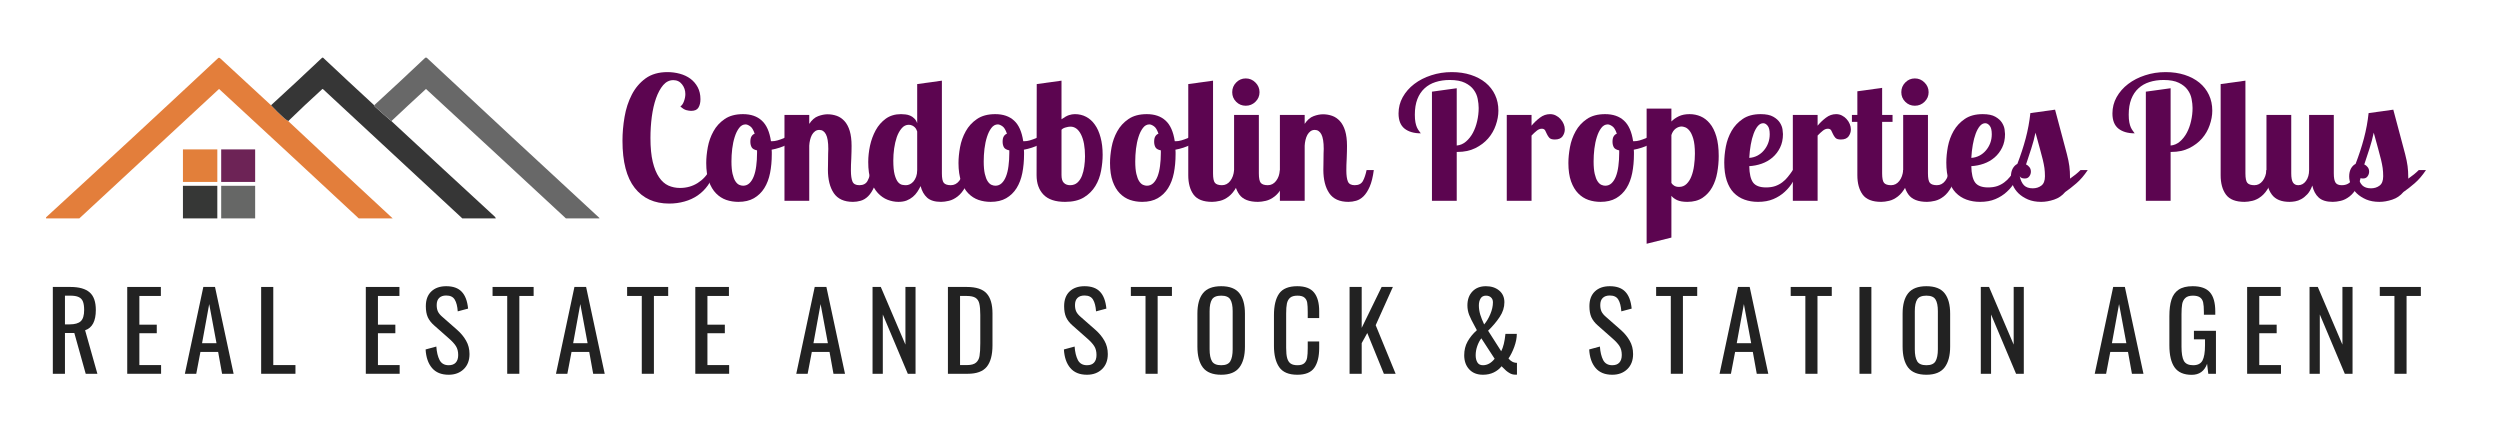 <svg xmlns="http://www.w3.org/2000/svg" xmlns:xlink="http://www.w3.org/1999/xlink" width="700" zoomAndPan="magnify" viewBox="0 0 525 90" height="120" preserveAspectRatio="xMidYMid meet" version="1.0"><defs><g/><clipPath id="14b50af5f8"><path d="M 9.672 12.156 L 83 12.156 L 83 45.906 L 9.672 45.906 Z M 9.672 12.156 " clip-rule="nonzero"/></clipPath><clipPath id="5e4a0a14eb"><path d="M 56 12.156 L 105 12.156 L 105 45.906 L 56 45.906 Z M 56 12.156 " clip-rule="nonzero"/></clipPath><clipPath id="062208fe39"><path d="M 78 12.156 L 125.922 12.156 L 125.922 45.906 L 78 45.906 Z M 78 12.156 " clip-rule="nonzero"/></clipPath><clipPath id="fc4cc09620"><path d="M 38 39 L 46 39 L 46 45.906 L 38 45.906 Z M 38 39 " clip-rule="nonzero"/></clipPath><clipPath id="91c03d0161"><path d="M 46 39 L 54 39 L 54 45.906 L 46 45.906 Z M 46 39 " clip-rule="nonzero"/></clipPath></defs><g clip-path="url(#14b50af5f8)"><path fill="#e27c37" d="M 45.91 12.109 C 45.969 12.109 46.027 12.109 46.09 12.109 C 49.695 15.438 53.309 18.77 56.918 22.102 C 57.801 23.055 58.734 23.969 59.719 24.844 C 59.98 25.062 60.25 25.258 60.531 25.43 C 67.812 32.273 75.125 39.082 82.461 45.859 C 80.086 45.859 77.707 45.859 75.332 45.859 C 65.578 36.781 55.801 27.719 46 18.68 C 36.215 27.746 26.438 36.805 16.664 45.859 C 14.32 45.859 11.973 45.859 9.625 45.859 C 9.625 45.801 9.625 45.738 9.625 45.68 C 21.777 34.555 33.871 23.363 45.91 12.109 Z M 45.91 12.109 " fill-opacity="0.98" fill-rule="evenodd"/></g><g clip-path="url(#5e4a0a14eb)"><path fill="#333333" d="M 67.66 12.109 C 67.719 12.109 67.781 12.109 67.84 12.109 C 71.402 15.461 74.984 18.793 78.582 22.102 C 78.613 22.27 78.703 22.402 78.852 22.504 C 79.957 23.5 81.07 24.477 82.191 25.43 C 89.367 32.09 96.559 38.734 103.762 45.363 C 103.941 45.496 104.062 45.66 104.125 45.859 C 101.777 45.859 99.43 45.859 97.082 45.859 C 87.328 36.836 77.578 27.789 67.84 18.727 C 67.781 18.664 67.719 18.664 67.66 18.727 C 65.242 20.922 62.867 23.156 60.531 25.43 C 60.25 25.258 59.98 25.062 59.719 24.844 C 58.734 23.969 57.801 23.055 56.918 22.102 C 60.527 18.805 64.105 15.473 67.66 12.109 Z M 67.66 12.109 " fill-opacity="0.981" fill-rule="evenodd"/></g><g clip-path="url(#062208fe39)"><path fill="#656565" d="M 89.32 12.109 C 89.41 12.109 89.504 12.109 89.594 12.109 C 101.656 23.359 113.75 34.582 125.875 45.77 C 125.875 45.801 125.875 45.828 125.875 45.859 C 123.527 45.859 121.184 45.859 118.836 45.859 C 109.062 36.789 99.27 27.727 89.457 18.68 C 87.016 20.918 84.594 23.168 82.191 25.43 C 81.07 24.477 79.957 23.5 78.852 22.504 C 78.703 22.402 78.613 22.27 78.582 22.102 C 82.191 18.801 85.77 15.473 89.32 12.109 Z M 89.32 12.109 " fill-opacity="0.98" fill-rule="evenodd"/></g><path fill="#e27d37" d="M 38.418 31.371 C 40.824 31.371 43.23 31.371 45.637 31.371 C 45.637 33.648 45.637 35.93 45.637 38.211 C 43.23 38.211 40.824 38.211 38.418 38.211 C 38.418 35.93 38.418 33.648 38.418 31.371 Z M 38.418 31.371 " fill-opacity="0.981" fill-rule="evenodd"/><path fill="#6d2356" d="M 46.449 31.371 C 48.828 31.371 51.203 31.371 53.582 31.371 C 53.582 33.648 53.582 35.93 53.582 38.211 C 51.203 38.211 48.828 38.211 46.449 38.211 C 46.449 35.93 46.449 33.648 46.449 31.371 Z M 46.449 31.371 " fill-opacity="0.993" fill-rule="evenodd"/><g clip-path="url(#fc4cc09620)"><path fill="#323332" d="M 45.637 45.859 C 43.23 45.859 40.824 45.859 38.418 45.859 C 38.418 43.578 38.418 41.301 38.418 39.02 C 40.824 39.02 43.23 39.02 45.637 39.02 C 45.637 41.301 45.637 43.578 45.637 45.859 Z M 45.637 45.859 " fill-opacity="0.978" fill-rule="evenodd"/></g><g clip-path="url(#91c03d0161)"><path fill="#656665" d="M 53.582 45.859 C 51.203 45.859 48.828 45.859 46.449 45.859 C 46.449 43.578 46.449 41.301 46.449 39.02 C 48.828 39.02 51.203 39.02 53.582 39.02 C 53.582 41.301 53.582 43.578 53.582 45.859 Z M 53.582 45.859 " fill-opacity="0.99" fill-rule="evenodd"/></g><g fill="#5c0550" fill-opacity="1"><g transform="translate(129.032, 42.172)"><g><path d="M 20.906 -6.125 C 20.645 -5.039 20.219 -4.082 19.625 -3.25 C 19.039 -2.426 18.332 -1.723 17.5 -1.141 C 16.664 -0.566 15.738 -0.141 14.719 0.141 C 13.695 0.43 12.625 0.578 11.5 0.578 C 8.395 0.578 5.984 -0.516 4.266 -2.703 C 2.547 -4.891 1.688 -8.191 1.688 -12.609 C 1.688 -14.242 1.832 -15.914 2.125 -17.625 C 2.414 -19.332 2.922 -20.883 3.641 -22.281 C 4.359 -23.676 5.32 -24.816 6.531 -25.703 C 7.75 -26.586 9.285 -27.031 11.141 -27.031 C 12.023 -27.031 12.891 -26.914 13.734 -26.688 C 14.578 -26.457 15.316 -26.109 15.953 -25.641 C 16.586 -25.172 17.098 -24.578 17.484 -23.859 C 17.867 -23.141 18.062 -22.301 18.062 -21.344 C 18.062 -20.625 17.922 -20.035 17.641 -19.578 C 17.367 -19.117 16.859 -18.891 16.109 -18.891 C 15.828 -18.891 15.484 -18.941 15.078 -19.047 C 14.68 -19.16 14.27 -19.422 13.844 -19.828 C 14.156 -20.016 14.406 -20.367 14.594 -20.891 C 14.789 -21.41 14.891 -21.922 14.891 -22.422 C 14.891 -23.191 14.66 -23.867 14.203 -24.453 C 13.742 -25.047 13.129 -25.344 12.359 -25.344 C 11.547 -25.344 10.836 -24.992 10.234 -24.297 C 9.641 -23.598 9.141 -22.676 8.734 -21.531 C 8.336 -20.395 8.039 -19.098 7.844 -17.641 C 7.656 -16.191 7.562 -14.707 7.562 -13.188 C 7.562 -11.195 7.723 -9.523 8.047 -8.172 C 8.379 -6.828 8.82 -5.75 9.375 -4.938 C 9.926 -4.125 10.578 -3.547 11.328 -3.203 C 12.086 -2.867 12.898 -2.703 13.766 -2.703 C 15.141 -2.703 16.375 -3.047 17.469 -3.734 C 18.562 -4.422 19.406 -5.336 20 -6.484 Z M 20.906 -6.125 "/></g></g></g><g fill="#5c0550" fill-opacity="1"><g transform="translate(147.231, 42.172)"><g><path d="M 8.797 -18.203 C 10.453 -18.203 11.77 -17.75 12.75 -16.844 C 13.738 -15.945 14.379 -14.504 14.672 -12.516 L 14.922 -12.516 C 15.254 -12.516 15.629 -12.57 16.047 -12.688 C 16.473 -12.812 16.914 -12.969 17.375 -13.156 C 17.832 -13.352 18.273 -13.582 18.703 -13.844 C 19.141 -14.102 19.523 -14.379 19.859 -14.672 L 20.406 -13.703 C 20.133 -13.316 19.801 -12.969 19.406 -12.656 C 19.008 -12.344 18.555 -12.055 18.047 -11.797 C 17.547 -11.547 17.02 -11.332 16.469 -11.156 C 15.914 -10.977 15.363 -10.836 14.812 -10.734 C 14.832 -10.566 14.844 -10.406 14.844 -10.25 C 14.844 -10.094 14.844 -9.93 14.844 -9.766 C 14.844 -8.367 14.723 -7.062 14.484 -5.844 C 14.242 -4.633 13.844 -3.578 13.281 -2.672 C 12.719 -1.773 11.988 -1.066 11.094 -0.547 C 10.207 -0.035 9.117 0.219 7.828 0.219 C 6.93 0.219 6.082 0.082 5.281 -0.188 C 4.477 -0.469 3.766 -0.926 3.141 -1.562 C 2.516 -2.195 2.016 -3.035 1.641 -4.078 C 1.266 -5.129 1.078 -6.414 1.078 -7.938 C 1.078 -8.969 1.188 -10.078 1.406 -11.266 C 1.625 -12.453 2.02 -13.562 2.594 -14.594 C 3.164 -15.633 3.953 -16.492 4.953 -17.172 C 5.953 -17.859 7.234 -18.203 8.797 -18.203 Z M 8.828 -3.172 C 9.336 -3.172 9.773 -3.344 10.141 -3.688 C 10.516 -4.039 10.82 -4.523 11.062 -5.141 C 11.301 -5.754 11.473 -6.477 11.578 -7.312 C 11.691 -8.156 11.75 -9.07 11.75 -10.062 L 11.75 -10.594 C 11.145 -10.719 10.758 -10.945 10.594 -11.281 C 10.426 -11.613 10.344 -11.988 10.344 -12.406 C 10.344 -12.906 10.426 -13.285 10.594 -13.547 C 10.758 -13.816 10.977 -14 11.25 -14.094 C 10.977 -14.906 10.656 -15.43 10.281 -15.672 C 9.914 -15.922 9.602 -16.047 9.344 -16.047 C 8.812 -16.047 8.359 -15.797 7.984 -15.297 C 7.609 -14.805 7.301 -14.18 7.062 -13.422 C 6.82 -12.672 6.645 -11.836 6.531 -10.922 C 6.426 -10.004 6.375 -9.129 6.375 -8.297 C 6.375 -7.211 6.453 -6.332 6.609 -5.656 C 6.766 -4.988 6.961 -4.473 7.203 -4.109 C 7.441 -3.742 7.707 -3.492 8 -3.359 C 8.289 -3.234 8.566 -3.172 8.828 -3.172 Z M 8.828 -3.172 "/></g></g></g><g fill="#5c0550" fill-opacity="1"><g transform="translate(163.051, 42.172)"><g><path d="M 10.891 -10.891 C 10.891 -12.328 10.723 -13.352 10.391 -13.969 C 10.066 -14.582 9.609 -14.891 9.016 -14.891 C 8.648 -14.891 8.344 -14.789 8.094 -14.594 C 7.844 -14.406 7.629 -14.156 7.453 -13.844 C 7.285 -13.531 7.156 -13.176 7.062 -12.781 C 6.969 -12.383 6.91 -11.984 6.891 -11.578 L 6.891 0 L 1.688 0 L 1.688 -18.031 L 6.891 -18.031 L 6.891 -16.156 C 7.441 -16.988 8.066 -17.531 8.766 -17.781 C 9.461 -18.039 10.117 -18.172 10.734 -18.172 C 11.41 -18.172 12.055 -18.062 12.672 -17.844 C 13.285 -17.625 13.828 -17.254 14.297 -16.734 C 14.766 -16.223 15.129 -15.539 15.391 -14.688 C 15.648 -13.832 15.781 -12.781 15.781 -11.531 C 15.781 -11.219 15.773 -10.828 15.766 -10.359 C 15.754 -9.891 15.738 -9.414 15.719 -8.938 C 15.695 -8.457 15.676 -7.988 15.656 -7.531 C 15.645 -7.07 15.641 -6.688 15.641 -6.375 C 15.641 -5.344 15.75 -4.566 15.969 -4.047 C 16.188 -3.535 16.664 -3.281 17.406 -3.281 C 18.227 -3.281 18.801 -3.578 19.125 -4.172 C 19.445 -4.773 19.703 -5.535 19.891 -6.453 L 21.406 -6.453 C 21.219 -5.016 20.93 -3.852 20.547 -2.969 C 20.16 -2.094 19.727 -1.422 19.25 -0.953 C 18.77 -0.484 18.254 -0.172 17.703 -0.016 C 17.148 0.141 16.609 0.219 16.078 0.219 C 14.223 0.219 12.879 -0.391 12.047 -1.609 C 11.223 -2.836 10.812 -4.477 10.812 -6.531 C 10.812 -6.738 10.816 -7.039 10.828 -7.438 C 10.836 -7.832 10.844 -8.25 10.844 -8.688 C 10.844 -9.125 10.848 -9.539 10.859 -9.938 C 10.879 -10.332 10.891 -10.648 10.891 -10.891 Z M 10.891 -10.891 "/></g></g></g><g fill="#5c0550" fill-opacity="1"><g transform="translate(181.25, 42.172)"><g><path d="M 16.547 -25.234 L 16.547 -5.766 C 16.547 -4.754 16.68 -4.086 16.953 -3.766 C 17.234 -3.441 17.723 -3.281 18.422 -3.281 C 19.117 -3.281 19.703 -3.578 20.172 -4.172 C 20.641 -4.773 20.91 -5.535 20.984 -6.453 L 22.5 -6.453 C 22.301 -4.984 21.961 -3.812 21.484 -2.938 C 21.004 -2.062 20.461 -1.391 19.859 -0.922 C 19.254 -0.453 18.641 -0.145 18.016 0 C 17.398 0.145 16.848 0.219 16.359 0.219 C 15.086 0.219 14.117 -0.07 13.453 -0.656 C 12.797 -1.25 12.336 -2.062 12.078 -3.094 C 11.879 -2.688 11.648 -2.285 11.391 -1.891 C 11.129 -1.492 10.812 -1.141 10.438 -0.828 C 10.062 -0.516 9.629 -0.258 9.141 -0.062 C 8.648 0.125 8.078 0.219 7.422 0.219 C 6.648 0.219 5.891 0.07 5.141 -0.219 C 4.398 -0.508 3.723 -0.977 3.109 -1.625 C 2.504 -2.27 2.016 -3.125 1.641 -4.188 C 1.266 -5.258 1.078 -6.578 1.078 -8.141 C 1.078 -9.254 1.203 -10.398 1.453 -11.578 C 1.711 -12.754 2.109 -13.832 2.641 -14.812 C 3.18 -15.801 3.891 -16.613 4.766 -17.25 C 5.648 -17.883 6.719 -18.203 7.969 -18.203 C 8.258 -18.203 8.57 -18.18 8.906 -18.141 C 9.238 -18.109 9.562 -18.023 9.875 -17.891 C 10.188 -17.766 10.473 -17.57 10.734 -17.312 C 11.004 -17.062 11.211 -16.723 11.359 -16.297 L 11.359 -24.516 Z M 11.359 -14.562 C 11.328 -14.656 11.273 -14.781 11.203 -14.938 C 11.141 -15.094 11.035 -15.25 10.891 -15.406 C 10.742 -15.562 10.562 -15.691 10.344 -15.797 C 10.125 -15.91 9.875 -15.969 9.594 -15.969 C 9.008 -15.969 8.508 -15.719 8.094 -15.219 C 7.676 -14.727 7.336 -14.117 7.078 -13.391 C 6.828 -12.66 6.641 -11.852 6.516 -10.969 C 6.398 -10.094 6.344 -9.258 6.344 -8.469 C 6.344 -7.195 6.438 -6.207 6.625 -5.5 C 6.82 -4.789 7.055 -4.27 7.328 -3.938 C 7.609 -3.613 7.906 -3.422 8.219 -3.359 C 8.531 -3.305 8.797 -3.281 9.016 -3.281 C 9.273 -3.281 9.539 -3.344 9.812 -3.469 C 10.094 -3.602 10.348 -3.801 10.578 -4.062 C 10.805 -4.332 10.992 -4.664 11.141 -5.062 C 11.285 -5.457 11.359 -5.922 11.359 -6.453 Z M 11.359 -14.562 "/></g></g></g><g fill="#5c0550" fill-opacity="1"><g transform="translate(200.206, 42.172)"><g><path d="M 8.797 -18.203 C 10.453 -18.203 11.77 -17.75 12.75 -16.844 C 13.738 -15.945 14.379 -14.504 14.672 -12.516 L 14.922 -12.516 C 15.254 -12.516 15.629 -12.57 16.047 -12.688 C 16.473 -12.812 16.914 -12.969 17.375 -13.156 C 17.832 -13.352 18.273 -13.582 18.703 -13.844 C 19.141 -14.102 19.523 -14.379 19.859 -14.672 L 20.406 -13.703 C 20.133 -13.316 19.801 -12.969 19.406 -12.656 C 19.008 -12.344 18.555 -12.055 18.047 -11.797 C 17.547 -11.547 17.02 -11.332 16.469 -11.156 C 15.914 -10.977 15.363 -10.836 14.812 -10.734 C 14.832 -10.566 14.844 -10.406 14.844 -10.25 C 14.844 -10.094 14.844 -9.93 14.844 -9.766 C 14.844 -8.367 14.723 -7.062 14.484 -5.844 C 14.242 -4.633 13.844 -3.578 13.281 -2.672 C 12.719 -1.773 11.988 -1.066 11.094 -0.547 C 10.207 -0.035 9.117 0.219 7.828 0.219 C 6.93 0.219 6.082 0.082 5.281 -0.188 C 4.477 -0.469 3.766 -0.926 3.141 -1.562 C 2.516 -2.195 2.016 -3.035 1.641 -4.078 C 1.266 -5.129 1.078 -6.414 1.078 -7.938 C 1.078 -8.969 1.188 -10.078 1.406 -11.266 C 1.625 -12.453 2.02 -13.562 2.594 -14.594 C 3.164 -15.633 3.953 -16.492 4.953 -17.172 C 5.953 -17.859 7.234 -18.203 8.797 -18.203 Z M 8.828 -3.172 C 9.336 -3.172 9.773 -3.344 10.141 -3.688 C 10.516 -4.039 10.82 -4.523 11.062 -5.141 C 11.301 -5.754 11.473 -6.477 11.578 -7.312 C 11.691 -8.156 11.75 -9.07 11.75 -10.062 L 11.75 -10.594 C 11.145 -10.719 10.758 -10.945 10.594 -11.281 C 10.426 -11.613 10.344 -11.988 10.344 -12.406 C 10.344 -12.906 10.426 -13.285 10.594 -13.547 C 10.758 -13.816 10.977 -14 11.25 -14.094 C 10.977 -14.906 10.656 -15.43 10.281 -15.672 C 9.914 -15.922 9.602 -16.047 9.344 -16.047 C 8.812 -16.047 8.359 -15.797 7.984 -15.297 C 7.609 -14.805 7.301 -14.18 7.062 -13.422 C 6.82 -12.672 6.645 -11.836 6.531 -10.922 C 6.426 -10.004 6.375 -9.129 6.375 -8.297 C 6.375 -7.211 6.453 -6.332 6.609 -5.656 C 6.766 -4.988 6.961 -4.473 7.203 -4.109 C 7.441 -3.742 7.707 -3.492 8 -3.359 C 8.289 -3.234 8.566 -3.172 8.828 -3.172 Z M 8.828 -3.172 "/></g></g></g><g fill="#5c0550" fill-opacity="1"><g transform="translate(216.026, 42.172)"><g><path d="M 1.688 -24.516 L 6.891 -25.234 L 6.891 -17.125 C 7.535 -17.582 8.062 -17.875 8.469 -18 C 8.875 -18.133 9.285 -18.203 9.703 -18.203 C 10.566 -18.203 11.352 -18.016 12.062 -17.641 C 12.77 -17.273 13.379 -16.727 13.891 -16 C 14.41 -15.281 14.812 -14.383 15.094 -13.312 C 15.383 -12.25 15.531 -11.031 15.531 -9.656 C 15.531 -8.602 15.422 -7.492 15.203 -6.328 C 14.992 -5.16 14.594 -4.086 14 -3.109 C 13.414 -2.141 12.613 -1.344 11.594 -0.719 C 10.57 -0.094 9.254 0.219 7.641 0.219 C 5.598 0.219 4.086 -0.285 3.109 -1.297 C 2.141 -2.305 1.656 -3.664 1.656 -5.375 Z M 11.828 -9.344 C 11.828 -11.281 11.551 -12.801 11 -13.906 C 10.445 -15.02 9.703 -15.578 8.766 -15.578 C 8.473 -15.578 8.133 -15.52 7.75 -15.406 C 7.363 -15.301 7.078 -15.141 6.891 -14.922 L 6.891 -5.406 C 6.891 -4.633 7.055 -4.086 7.391 -3.766 C 7.723 -3.441 8.156 -3.281 8.688 -3.281 C 9.312 -3.281 9.828 -3.461 10.234 -3.828 C 10.641 -4.203 10.957 -4.68 11.188 -5.266 C 11.414 -5.859 11.578 -6.508 11.672 -7.219 C 11.773 -7.938 11.828 -8.645 11.828 -9.344 Z M 11.828 -9.344 "/></g></g></g><g fill="#5c0550" fill-opacity="1"><g transform="translate(232.027, 42.172)"><g><path d="M 8.797 -18.203 C 10.453 -18.203 11.77 -17.75 12.75 -16.844 C 13.738 -15.945 14.379 -14.504 14.672 -12.516 L 14.922 -12.516 C 15.254 -12.516 15.629 -12.57 16.047 -12.688 C 16.473 -12.812 16.914 -12.969 17.375 -13.156 C 17.832 -13.352 18.273 -13.582 18.703 -13.844 C 19.141 -14.102 19.523 -14.379 19.859 -14.672 L 20.406 -13.703 C 20.133 -13.316 19.801 -12.969 19.406 -12.656 C 19.008 -12.344 18.555 -12.055 18.047 -11.797 C 17.547 -11.547 17.02 -11.332 16.469 -11.156 C 15.914 -10.977 15.363 -10.836 14.812 -10.734 C 14.832 -10.566 14.844 -10.406 14.844 -10.25 C 14.844 -10.094 14.844 -9.93 14.844 -9.766 C 14.844 -8.367 14.723 -7.062 14.484 -5.844 C 14.242 -4.633 13.844 -3.578 13.281 -2.672 C 12.719 -1.773 11.988 -1.066 11.094 -0.547 C 10.207 -0.035 9.117 0.219 7.828 0.219 C 6.93 0.219 6.082 0.082 5.281 -0.188 C 4.477 -0.469 3.766 -0.926 3.141 -1.562 C 2.516 -2.195 2.016 -3.035 1.641 -4.078 C 1.266 -5.129 1.078 -6.414 1.078 -7.938 C 1.078 -8.969 1.188 -10.078 1.406 -11.266 C 1.625 -12.453 2.02 -13.562 2.594 -14.594 C 3.164 -15.633 3.953 -16.492 4.953 -17.172 C 5.953 -17.859 7.234 -18.203 8.797 -18.203 Z M 8.828 -3.172 C 9.336 -3.172 9.773 -3.344 10.141 -3.688 C 10.516 -4.039 10.82 -4.523 11.062 -5.141 C 11.301 -5.754 11.473 -6.477 11.578 -7.312 C 11.691 -8.156 11.75 -9.07 11.75 -10.062 L 11.75 -10.594 C 11.145 -10.719 10.758 -10.945 10.594 -11.281 C 10.426 -11.613 10.344 -11.988 10.344 -12.406 C 10.344 -12.906 10.426 -13.285 10.594 -13.547 C 10.758 -13.816 10.977 -14 11.25 -14.094 C 10.977 -14.906 10.656 -15.43 10.281 -15.672 C 9.914 -15.922 9.602 -16.047 9.344 -16.047 C 8.812 -16.047 8.359 -15.797 7.984 -15.297 C 7.609 -14.805 7.301 -14.18 7.062 -13.422 C 6.82 -12.672 6.645 -11.836 6.531 -10.922 C 6.426 -10.004 6.375 -9.129 6.375 -8.297 C 6.375 -7.211 6.453 -6.332 6.609 -5.656 C 6.766 -4.988 6.961 -4.473 7.203 -4.109 C 7.441 -3.742 7.707 -3.492 8 -3.359 C 8.289 -3.234 8.566 -3.172 8.828 -3.172 Z M 8.828 -3.172 "/></g></g></g><g fill="#5c0550" fill-opacity="1"><g transform="translate(247.847, 42.172)"><g><path d="M 6.891 -25.234 L 6.891 -5.766 C 6.891 -4.754 7.023 -4.086 7.297 -3.766 C 7.578 -3.441 8.066 -3.281 8.766 -3.281 C 9.461 -3.281 10.039 -3.578 10.5 -4.172 C 10.969 -4.773 11.238 -5.535 11.312 -6.453 L 12.828 -6.453 C 12.641 -4.984 12.305 -3.812 11.828 -2.938 C 11.348 -2.062 10.805 -1.391 10.203 -0.922 C 9.598 -0.453 8.984 -0.145 8.359 0 C 7.734 0.145 7.18 0.219 6.703 0.219 C 4.848 0.219 3.547 -0.289 2.797 -1.312 C 2.055 -2.332 1.688 -3.688 1.688 -5.375 L 1.688 -24.516 Z M 6.891 -25.234 "/></g></g></g><g fill="#5c0550" fill-opacity="1"><g transform="translate(257.469, 42.172)"><g><path d="M 6.891 -18.031 L 6.891 -5.766 C 6.891 -4.754 7.023 -4.086 7.297 -3.766 C 7.578 -3.441 8.066 -3.281 8.766 -3.281 C 9.461 -3.281 10.039 -3.578 10.5 -4.172 C 10.969 -4.773 11.238 -5.535 11.312 -6.453 L 12.828 -6.453 C 12.641 -4.984 12.305 -3.812 11.828 -2.938 C 11.348 -2.062 10.805 -1.391 10.203 -0.922 C 9.598 -0.453 8.984 -0.145 8.359 0 C 7.734 0.145 7.18 0.219 6.703 0.219 C 4.848 0.219 3.547 -0.289 2.797 -1.312 C 2.055 -2.332 1.688 -3.688 1.688 -5.375 L 1.688 -18.031 Z M 1.297 -22.812 C 1.297 -23.602 1.57 -24.281 2.125 -24.844 C 2.676 -25.414 3.348 -25.703 4.141 -25.703 C 4.93 -25.703 5.609 -25.414 6.172 -24.844 C 6.742 -24.281 7.031 -23.602 7.031 -22.812 C 7.031 -22.02 6.742 -21.348 6.172 -20.797 C 5.609 -20.242 4.93 -19.969 4.141 -19.969 C 3.348 -19.969 2.676 -20.242 2.125 -20.797 C 1.57 -21.348 1.297 -22.02 1.297 -22.812 Z M 1.297 -22.812 "/></g></g></g><g fill="#5c0550" fill-opacity="1"><g transform="translate(267.091, 42.172)"><g><path d="M 10.891 -10.891 C 10.891 -12.328 10.723 -13.352 10.391 -13.969 C 10.066 -14.582 9.609 -14.891 9.016 -14.891 C 8.648 -14.891 8.344 -14.789 8.094 -14.594 C 7.844 -14.406 7.629 -14.156 7.453 -13.844 C 7.285 -13.531 7.156 -13.176 7.062 -12.781 C 6.969 -12.383 6.91 -11.984 6.891 -11.578 L 6.891 0 L 1.688 0 L 1.688 -18.031 L 6.891 -18.031 L 6.891 -16.156 C 7.441 -16.988 8.066 -17.531 8.766 -17.781 C 9.461 -18.039 10.117 -18.172 10.734 -18.172 C 11.41 -18.172 12.055 -18.062 12.672 -17.844 C 13.285 -17.625 13.828 -17.254 14.297 -16.734 C 14.766 -16.223 15.129 -15.539 15.391 -14.688 C 15.648 -13.832 15.781 -12.781 15.781 -11.531 C 15.781 -11.219 15.773 -10.828 15.766 -10.359 C 15.754 -9.891 15.738 -9.414 15.719 -8.938 C 15.695 -8.457 15.676 -7.988 15.656 -7.531 C 15.645 -7.07 15.641 -6.688 15.641 -6.375 C 15.641 -5.344 15.75 -4.566 15.969 -4.047 C 16.188 -3.535 16.664 -3.281 17.406 -3.281 C 18.227 -3.281 18.801 -3.578 19.125 -4.172 C 19.445 -4.773 19.703 -5.535 19.891 -6.453 L 21.406 -6.453 C 21.219 -5.016 20.93 -3.852 20.547 -2.969 C 20.16 -2.094 19.727 -1.422 19.25 -0.953 C 18.77 -0.484 18.254 -0.172 17.703 -0.016 C 17.148 0.141 16.609 0.219 16.078 0.219 C 14.223 0.219 12.879 -0.391 12.047 -1.609 C 11.223 -2.836 10.812 -4.477 10.812 -6.531 C 10.812 -6.738 10.816 -7.039 10.828 -7.438 C 10.836 -7.832 10.844 -8.25 10.844 -8.688 C 10.844 -9.125 10.848 -9.539 10.859 -9.938 C 10.879 -10.332 10.891 -10.648 10.891 -10.891 Z M 10.891 -10.891 "/></g></g></g><g fill="#5c0550" fill-opacity="1"><g transform="translate(285.29, 42.172)"><g/></g></g><g fill="#5c0550" fill-opacity="1"><g transform="translate(293.038, 42.172)"><g><path d="M 12.875 -23.641 L 12.875 -11.609 C 13.613 -11.68 14.266 -11.961 14.828 -12.453 C 15.398 -12.941 15.883 -13.555 16.281 -14.297 C 16.676 -15.047 16.973 -15.867 17.172 -16.766 C 17.379 -17.672 17.484 -18.582 17.484 -19.5 C 17.484 -20.07 17.414 -20.703 17.281 -21.391 C 17.156 -22.078 16.879 -22.711 16.453 -23.297 C 16.035 -23.891 15.422 -24.383 14.609 -24.781 C 13.805 -25.176 12.734 -25.375 11.391 -25.375 C 10.305 -25.375 9.316 -25.227 8.422 -24.938 C 7.535 -24.656 6.77 -24.219 6.125 -23.625 C 5.477 -23.039 4.973 -22.285 4.609 -21.359 C 4.254 -20.43 4.078 -19.344 4.078 -18.094 C 4.078 -17.445 4.117 -16.91 4.203 -16.484 C 4.285 -16.066 4.391 -15.711 4.516 -15.422 C 4.648 -15.141 4.789 -14.898 4.938 -14.703 C 5.082 -14.516 5.211 -14.336 5.328 -14.172 C 3.891 -14.172 2.75 -14.504 1.906 -15.172 C 1.07 -15.848 0.656 -16.906 0.656 -18.344 C 0.656 -19.57 0.945 -20.711 1.531 -21.766 C 2.125 -22.828 2.93 -23.75 3.953 -24.531 C 4.973 -25.312 6.16 -25.922 7.516 -26.359 C 8.867 -26.805 10.305 -27.031 11.828 -27.031 C 13.285 -27.031 14.613 -26.836 15.812 -26.453 C 17.02 -26.066 18.055 -25.52 18.922 -24.812 C 19.785 -24.102 20.453 -23.25 20.922 -22.25 C 21.391 -21.258 21.625 -20.148 21.625 -18.922 C 21.625 -17.941 21.441 -16.93 21.078 -15.891 C 20.723 -14.859 20.188 -13.926 19.469 -13.094 C 18.75 -12.27 17.852 -11.594 16.781 -11.062 C 15.707 -10.531 14.461 -10.266 13.047 -10.266 L 12.875 -10.266 L 12.875 0 L 7.672 0 L 7.672 -22.922 Z M 12.875 -23.641 "/></g></g></g><g fill="#5c0550" fill-opacity="1"><g transform="translate(314.733, 42.172)"><g><path d="M 6.891 -18.031 L 6.891 -15.781 C 7.41 -16.406 7.992 -16.961 8.641 -17.453 C 9.297 -17.953 10.008 -18.203 10.781 -18.203 C 11.238 -18.203 11.648 -18.102 12.016 -17.906 C 12.391 -17.719 12.711 -17.469 12.984 -17.156 C 13.266 -16.844 13.484 -16.5 13.641 -16.125 C 13.797 -15.758 13.875 -15.383 13.875 -15 C 13.875 -14.469 13.711 -13.977 13.391 -13.531 C 13.066 -13.094 12.531 -12.875 11.781 -12.875 C 11.227 -12.875 10.844 -12.992 10.625 -13.234 C 10.414 -13.473 10.25 -13.727 10.125 -14 C 10.008 -14.281 9.883 -14.539 9.75 -14.781 C 9.613 -15.02 9.379 -15.141 9.047 -15.141 C 8.68 -15.141 8.328 -15 7.984 -14.719 C 7.641 -14.445 7.273 -14.109 6.891 -13.703 L 6.891 0 L 1.688 0 L 1.688 -18.031 Z M 6.891 -18.031 "/></g></g></g><g fill="#5c0550" fill-opacity="1"><g transform="translate(328.283, 42.172)"><g><path d="M 8.797 -18.203 C 10.453 -18.203 11.77 -17.75 12.75 -16.844 C 13.738 -15.945 14.379 -14.504 14.672 -12.516 L 14.922 -12.516 C 15.254 -12.516 15.629 -12.57 16.047 -12.688 C 16.473 -12.812 16.914 -12.969 17.375 -13.156 C 17.832 -13.352 18.273 -13.582 18.703 -13.844 C 19.141 -14.102 19.523 -14.379 19.859 -14.672 L 20.406 -13.703 C 20.133 -13.316 19.801 -12.969 19.406 -12.656 C 19.008 -12.344 18.555 -12.055 18.047 -11.797 C 17.547 -11.547 17.02 -11.332 16.469 -11.156 C 15.914 -10.977 15.363 -10.836 14.812 -10.734 C 14.832 -10.566 14.844 -10.406 14.844 -10.25 C 14.844 -10.094 14.844 -9.93 14.844 -9.766 C 14.844 -8.367 14.723 -7.062 14.484 -5.844 C 14.242 -4.633 13.844 -3.578 13.281 -2.672 C 12.719 -1.773 11.988 -1.066 11.094 -0.547 C 10.207 -0.035 9.117 0.219 7.828 0.219 C 6.93 0.219 6.082 0.082 5.281 -0.188 C 4.477 -0.469 3.766 -0.926 3.141 -1.562 C 2.516 -2.195 2.016 -3.035 1.641 -4.078 C 1.266 -5.129 1.078 -6.414 1.078 -7.938 C 1.078 -8.969 1.188 -10.078 1.406 -11.266 C 1.625 -12.453 2.02 -13.562 2.594 -14.594 C 3.164 -15.633 3.953 -16.492 4.953 -17.172 C 5.953 -17.859 7.234 -18.203 8.797 -18.203 Z M 8.828 -3.172 C 9.336 -3.172 9.773 -3.344 10.141 -3.688 C 10.516 -4.039 10.82 -4.523 11.062 -5.141 C 11.301 -5.754 11.473 -6.477 11.578 -7.312 C 11.691 -8.156 11.75 -9.07 11.75 -10.062 L 11.75 -10.594 C 11.145 -10.719 10.758 -10.945 10.594 -11.281 C 10.426 -11.613 10.344 -11.988 10.344 -12.406 C 10.344 -12.906 10.426 -13.285 10.594 -13.547 C 10.758 -13.816 10.977 -14 11.25 -14.094 C 10.977 -14.906 10.656 -15.43 10.281 -15.672 C 9.914 -15.922 9.602 -16.047 9.344 -16.047 C 8.812 -16.047 8.359 -15.797 7.984 -15.297 C 7.609 -14.805 7.301 -14.18 7.062 -13.422 C 6.82 -12.672 6.645 -11.836 6.531 -10.922 C 6.426 -10.004 6.375 -9.129 6.375 -8.297 C 6.375 -7.211 6.453 -6.332 6.609 -5.656 C 6.766 -4.988 6.961 -4.473 7.203 -4.109 C 7.441 -3.742 7.707 -3.492 8 -3.359 C 8.289 -3.234 8.566 -3.172 8.828 -3.172 Z M 8.828 -3.172 "/></g></g></g><g fill="#5c0550" fill-opacity="1"><g transform="translate(344.103, 42.172)"><g><path d="M 6.891 -19.359 L 6.891 -16.656 C 7.297 -17.082 7.812 -17.445 8.438 -17.75 C 9.062 -18.051 9.816 -18.203 10.703 -18.203 C 11.523 -18.203 12.301 -18.047 13.031 -17.734 C 13.758 -17.422 14.406 -16.922 14.969 -16.234 C 15.539 -15.555 15.992 -14.648 16.328 -13.516 C 16.66 -12.391 16.828 -11.02 16.828 -9.406 C 16.828 -8.25 16.723 -7.094 16.516 -5.938 C 16.316 -4.789 15.961 -3.758 15.453 -2.844 C 14.953 -1.938 14.273 -1.195 13.422 -0.625 C 12.566 -0.062 11.504 0.219 10.234 0.219 C 9.328 0.219 8.609 0.094 8.078 -0.156 C 7.547 -0.414 7.148 -0.711 6.891 -1.047 L 6.891 7.719 L 1.688 9.016 L 1.688 -19.359 Z M 8.5 -2.922 C 9.125 -2.922 9.648 -3.129 10.078 -3.547 C 10.516 -3.973 10.859 -4.52 11.109 -5.188 C 11.367 -5.863 11.551 -6.613 11.656 -7.438 C 11.77 -8.27 11.828 -9.094 11.828 -9.906 C 11.828 -11.227 11.711 -12.273 11.484 -13.047 C 11.254 -13.816 10.984 -14.383 10.672 -14.75 C 10.359 -15.125 10.051 -15.359 9.75 -15.453 C 9.445 -15.555 9.211 -15.609 9.047 -15.609 C 8.617 -15.609 8.195 -15.457 7.781 -15.156 C 7.375 -14.852 7.078 -14.406 6.891 -13.812 L 6.891 -3.75 C 7.004 -3.551 7.191 -3.363 7.453 -3.188 C 7.723 -3.008 8.07 -2.922 8.5 -2.922 Z M 8.5 -2.922 "/></g></g></g><g fill="#5c0550" fill-opacity="1"><g transform="translate(360.969, 42.172)"><g><path d="M 9.906 -2.812 C 10.633 -2.812 11.273 -2.906 11.828 -3.094 C 12.379 -3.289 12.867 -3.551 13.297 -3.875 C 13.734 -4.195 14.129 -4.582 14.484 -5.031 C 14.848 -5.477 15.195 -5.953 15.531 -6.453 L 16.766 -6.453 C 16.422 -5.609 16.016 -4.789 15.547 -4 C 15.078 -3.207 14.5 -2.5 13.812 -1.875 C 13.133 -1.25 12.336 -0.742 11.422 -0.359 C 10.516 0.023 9.445 0.219 8.219 0.219 C 7.188 0.219 6.238 0.062 5.375 -0.25 C 4.508 -0.562 3.754 -1.047 3.109 -1.703 C 2.473 -2.367 1.984 -3.223 1.641 -4.266 C 1.297 -5.316 1.125 -6.57 1.125 -8.031 C 1.125 -9.07 1.234 -10.188 1.453 -11.375 C 1.68 -12.562 2.082 -13.66 2.656 -14.672 C 3.238 -15.68 4.02 -16.52 5 -17.188 C 5.988 -17.863 7.242 -18.203 8.766 -18.203 C 9.91 -18.203 10.797 -18.02 11.422 -17.656 C 12.047 -17.301 12.508 -16.883 12.812 -16.406 C 13.113 -15.926 13.297 -15.457 13.359 -15 C 13.422 -14.539 13.453 -14.211 13.453 -14.016 C 13.453 -12.941 13.25 -11.992 12.844 -11.172 C 12.445 -10.359 11.914 -9.664 11.25 -9.094 C 10.594 -8.531 9.836 -8.098 8.984 -7.797 C 8.141 -7.504 7.27 -7.332 6.375 -7.281 C 6.406 -5.664 6.676 -4.516 7.188 -3.828 C 7.707 -3.148 8.613 -2.812 9.906 -2.812 Z M 10.672 -13.984 C 10.672 -14.828 10.523 -15.422 10.234 -15.766 C 9.953 -16.117 9.641 -16.297 9.297 -16.297 C 8.891 -16.297 8.516 -16.098 8.172 -15.703 C 7.836 -15.305 7.547 -14.773 7.297 -14.109 C 7.047 -13.453 6.844 -12.676 6.688 -11.781 C 6.531 -10.895 6.426 -9.973 6.375 -9.016 C 6.977 -9.055 7.547 -9.211 8.078 -9.484 C 8.609 -9.766 9.062 -10.129 9.438 -10.578 C 9.82 -11.023 10.125 -11.535 10.344 -12.109 C 10.562 -12.691 10.672 -13.316 10.672 -13.984 Z M 10.672 -13.984 "/></g></g></g><g fill="#5c0550" fill-opacity="1"><g transform="translate(374.807, 42.172)"><g><path d="M 6.891 -18.031 L 6.891 -15.781 C 7.41 -16.406 7.992 -16.961 8.641 -17.453 C 9.297 -17.953 10.008 -18.203 10.781 -18.203 C 11.238 -18.203 11.648 -18.102 12.016 -17.906 C 12.391 -17.719 12.711 -17.469 12.984 -17.156 C 13.266 -16.844 13.484 -16.5 13.641 -16.125 C 13.797 -15.758 13.875 -15.383 13.875 -15 C 13.875 -14.469 13.711 -13.977 13.391 -13.531 C 13.066 -13.094 12.531 -12.875 11.781 -12.875 C 11.227 -12.875 10.844 -12.992 10.625 -13.234 C 10.414 -13.473 10.25 -13.727 10.125 -14 C 10.008 -14.281 9.883 -14.539 9.75 -14.781 C 9.613 -15.02 9.379 -15.141 9.047 -15.141 C 8.68 -15.141 8.328 -15 7.984 -14.719 C 7.641 -14.445 7.273 -14.109 6.891 -13.703 L 6.891 0 L 1.688 0 L 1.688 -18.031 Z M 6.891 -18.031 "/></g></g></g><g fill="#5c0550" fill-opacity="1"><g transform="translate(388.357, 42.172)"><g><path d="M 6.891 -23.719 L 6.891 -18.031 L 9.078 -18.031 L 9.078 -16.578 L 6.891 -16.578 L 6.891 -5.766 C 6.891 -4.754 7.023 -4.086 7.297 -3.766 C 7.578 -3.441 8.066 -3.281 8.766 -3.281 C 9.461 -3.281 10.039 -3.578 10.5 -4.172 C 10.969 -4.773 11.238 -5.535 11.312 -6.453 L 12.828 -6.453 C 12.641 -4.984 12.305 -3.812 11.828 -2.938 C 11.348 -2.062 10.805 -1.391 10.203 -0.922 C 9.598 -0.453 8.984 -0.145 8.359 0 C 7.734 0.145 7.18 0.219 6.703 0.219 C 4.848 0.219 3.547 -0.289 2.797 -1.312 C 2.055 -2.332 1.688 -3.688 1.688 -5.375 L 1.688 -16.578 L 0.547 -16.578 L 0.547 -18.031 L 1.688 -18.031 L 1.688 -23 Z M 6.891 -23.719 "/></g></g></g><g fill="#5c0550" fill-opacity="1"><g transform="translate(397.979, 42.172)"><g><path d="M 6.891 -18.031 L 6.891 -5.766 C 6.891 -4.754 7.023 -4.086 7.297 -3.766 C 7.578 -3.441 8.066 -3.281 8.766 -3.281 C 9.461 -3.281 10.039 -3.578 10.5 -4.172 C 10.969 -4.773 11.238 -5.535 11.312 -6.453 L 12.828 -6.453 C 12.641 -4.984 12.305 -3.812 11.828 -2.938 C 11.348 -2.062 10.805 -1.391 10.203 -0.922 C 9.598 -0.453 8.984 -0.145 8.359 0 C 7.734 0.145 7.18 0.219 6.703 0.219 C 4.848 0.219 3.547 -0.289 2.797 -1.312 C 2.055 -2.332 1.688 -3.688 1.688 -5.375 L 1.688 -18.031 Z M 1.297 -22.812 C 1.297 -23.602 1.57 -24.281 2.125 -24.844 C 2.676 -25.414 3.348 -25.703 4.141 -25.703 C 4.93 -25.703 5.609 -25.414 6.172 -24.844 C 6.742 -24.281 7.031 -23.602 7.031 -22.812 C 7.031 -22.02 6.742 -21.348 6.172 -20.797 C 5.609 -20.242 4.93 -19.969 4.141 -19.969 C 3.348 -19.969 2.676 -20.242 2.125 -20.797 C 1.57 -21.348 1.297 -22.02 1.297 -22.812 Z M 1.297 -22.812 "/></g></g></g><g fill="#5c0550" fill-opacity="1"><g transform="translate(407.601, 42.172)"><g><path d="M 9.906 -2.812 C 10.633 -2.812 11.273 -2.906 11.828 -3.094 C 12.379 -3.289 12.867 -3.551 13.297 -3.875 C 13.734 -4.195 14.129 -4.582 14.484 -5.031 C 14.848 -5.477 15.195 -5.953 15.531 -6.453 L 16.766 -6.453 C 16.422 -5.609 16.016 -4.789 15.547 -4 C 15.078 -3.207 14.5 -2.5 13.812 -1.875 C 13.133 -1.25 12.336 -0.742 11.422 -0.359 C 10.516 0.023 9.445 0.219 8.219 0.219 C 7.188 0.219 6.238 0.062 5.375 -0.25 C 4.508 -0.562 3.754 -1.047 3.109 -1.703 C 2.473 -2.367 1.984 -3.223 1.641 -4.266 C 1.297 -5.316 1.125 -6.57 1.125 -8.031 C 1.125 -9.07 1.234 -10.188 1.453 -11.375 C 1.68 -12.562 2.082 -13.66 2.656 -14.672 C 3.238 -15.68 4.02 -16.52 5 -17.188 C 5.988 -17.863 7.242 -18.203 8.766 -18.203 C 9.91 -18.203 10.797 -18.02 11.422 -17.656 C 12.047 -17.301 12.508 -16.883 12.812 -16.406 C 13.113 -15.926 13.297 -15.457 13.359 -15 C 13.422 -14.539 13.453 -14.211 13.453 -14.016 C 13.453 -12.941 13.25 -11.992 12.844 -11.172 C 12.445 -10.359 11.914 -9.664 11.25 -9.094 C 10.594 -8.531 9.836 -8.098 8.984 -7.797 C 8.141 -7.504 7.27 -7.332 6.375 -7.281 C 6.406 -5.664 6.676 -4.516 7.188 -3.828 C 7.707 -3.148 8.613 -2.812 9.906 -2.812 Z M 10.672 -13.984 C 10.672 -14.828 10.523 -15.422 10.234 -15.766 C 9.953 -16.117 9.641 -16.297 9.297 -16.297 C 8.891 -16.297 8.516 -16.098 8.172 -15.703 C 7.836 -15.305 7.547 -14.773 7.297 -14.109 C 7.047 -13.453 6.844 -12.676 6.688 -11.781 C 6.531 -10.895 6.426 -9.973 6.375 -9.016 C 6.977 -9.055 7.547 -9.211 8.078 -9.484 C 8.609 -9.766 9.062 -10.129 9.438 -10.578 C 9.82 -11.023 10.125 -11.535 10.344 -12.109 C 10.562 -12.691 10.672 -13.316 10.672 -13.984 Z M 10.672 -13.984 "/></g></g></g><g fill="#5c0550" fill-opacity="1"><g transform="translate(421.439, 42.172)"><g><path d="M 16.984 -6.453 C 16.234 -5.328 15.438 -4.398 14.594 -3.672 C 13.758 -2.953 12.977 -2.344 12.25 -1.844 C 11.625 -1.094 10.844 -0.562 9.906 -0.25 C 8.969 0.062 8.066 0.219 7.203 0.219 C 6.148 0.219 5.227 0.051 4.438 -0.281 C 3.645 -0.625 2.984 -1.051 2.453 -1.562 C 1.922 -2.082 1.52 -2.66 1.25 -3.297 C 0.988 -3.93 0.859 -4.539 0.859 -5.125 C 0.859 -5.77 0.984 -6.32 1.234 -6.781 C 1.492 -7.238 1.816 -7.562 2.203 -7.75 C 2.898 -9.551 3.484 -11.332 3.953 -13.094 C 4.422 -14.863 4.75 -16.641 4.938 -18.422 L 10.125 -19.141 C 10.727 -16.805 11.234 -14.91 11.641 -13.453 C 12.047 -12.004 12.367 -10.789 12.609 -9.812 C 12.859 -8.844 13.031 -8 13.125 -7.281 C 13.219 -6.562 13.266 -5.754 13.266 -4.859 L 13.266 -4.656 C 14.129 -5.25 14.863 -5.848 15.469 -6.453 Z M 5.047 -6.125 C 5.047 -5.77 4.938 -5.441 4.719 -5.141 C 4.5 -4.836 4.188 -4.688 3.781 -4.688 C 3.594 -4.688 3.395 -4.711 3.188 -4.766 C 2.988 -4.828 2.828 -4.957 2.703 -5.156 C 2.891 -4.312 3.191 -3.676 3.609 -3.25 C 4.035 -2.832 4.645 -2.625 5.438 -2.625 C 6.133 -2.625 6.734 -2.812 7.234 -3.188 C 7.742 -3.562 8 -4.219 8 -5.156 C 8 -5.801 7.961 -6.379 7.891 -6.891 C 7.816 -7.41 7.703 -7.992 7.547 -8.641 C 7.391 -9.297 7.188 -10.066 6.938 -10.953 C 6.688 -11.848 6.379 -12.969 6.016 -14.312 C 5.773 -13.156 5.477 -12.039 5.125 -10.969 C 4.781 -9.906 4.414 -8.797 4.031 -7.641 C 4.301 -7.523 4.535 -7.336 4.734 -7.078 C 4.941 -6.828 5.047 -6.508 5.047 -6.125 Z M 5.047 -6.125 "/></g></g></g><g fill="#5c0550" fill-opacity="1"><g transform="translate(435.206, 42.172)"><g/></g></g><g fill="#5c0550" fill-opacity="1"><g transform="translate(442.954, 42.172)"><g><path d="M 12.875 -23.641 L 12.875 -11.609 C 13.613 -11.68 14.266 -11.961 14.828 -12.453 C 15.398 -12.941 15.883 -13.555 16.281 -14.297 C 16.676 -15.047 16.973 -15.867 17.172 -16.766 C 17.379 -17.672 17.484 -18.582 17.484 -19.5 C 17.484 -20.07 17.414 -20.703 17.281 -21.391 C 17.156 -22.078 16.879 -22.711 16.453 -23.297 C 16.035 -23.891 15.422 -24.383 14.609 -24.781 C 13.805 -25.176 12.734 -25.375 11.391 -25.375 C 10.305 -25.375 9.316 -25.227 8.422 -24.938 C 7.535 -24.656 6.77 -24.219 6.125 -23.625 C 5.477 -23.039 4.973 -22.285 4.609 -21.359 C 4.254 -20.43 4.078 -19.344 4.078 -18.094 C 4.078 -17.445 4.117 -16.91 4.203 -16.484 C 4.285 -16.066 4.391 -15.711 4.516 -15.422 C 4.648 -15.141 4.789 -14.898 4.938 -14.703 C 5.082 -14.516 5.211 -14.336 5.328 -14.172 C 3.891 -14.172 2.75 -14.504 1.906 -15.172 C 1.07 -15.848 0.656 -16.906 0.656 -18.344 C 0.656 -19.57 0.945 -20.711 1.531 -21.766 C 2.125 -22.828 2.93 -23.75 3.953 -24.531 C 4.973 -25.312 6.16 -25.922 7.516 -26.359 C 8.867 -26.805 10.305 -27.031 11.828 -27.031 C 13.285 -27.031 14.613 -26.836 15.812 -26.453 C 17.02 -26.066 18.055 -25.52 18.922 -24.812 C 19.785 -24.102 20.453 -23.25 20.922 -22.25 C 21.391 -21.258 21.625 -20.148 21.625 -18.922 C 21.625 -17.941 21.441 -16.93 21.078 -15.891 C 20.723 -14.859 20.188 -13.926 19.469 -13.094 C 18.75 -12.27 17.852 -11.594 16.781 -11.062 C 15.707 -10.531 14.461 -10.266 13.047 -10.266 L 12.875 -10.266 L 12.875 0 L 7.672 0 L 7.672 -22.922 Z M 12.875 -23.641 "/></g></g></g><g fill="#5c0550" fill-opacity="1"><g transform="translate(464.648, 42.172)"><g><path d="M 6.891 -25.234 L 6.891 -5.766 C 6.891 -4.754 7.023 -4.086 7.297 -3.766 C 7.578 -3.441 8.066 -3.281 8.766 -3.281 C 9.461 -3.281 10.039 -3.578 10.5 -4.172 C 10.969 -4.773 11.238 -5.535 11.312 -6.453 L 12.828 -6.453 C 12.641 -4.984 12.305 -3.812 11.828 -2.938 C 11.348 -2.062 10.805 -1.391 10.203 -0.922 C 9.598 -0.453 8.984 -0.145 8.359 0 C 7.734 0.145 7.18 0.219 6.703 0.219 C 4.848 0.219 3.547 -0.289 2.797 -1.312 C 2.055 -2.332 1.688 -3.688 1.688 -5.375 L 1.688 -24.516 Z M 6.891 -25.234 "/></g></g></g><g fill="#5c0550" fill-opacity="1"><g transform="translate(474.27, 42.172)"><g><path d="M 15.828 -18.031 L 15.828 -5.766 C 15.828 -4.848 15.945 -4.203 16.188 -3.828 C 16.426 -3.461 16.859 -3.281 17.484 -3.281 C 18.398 -3.281 19.066 -3.594 19.484 -4.219 C 19.898 -4.844 20.16 -5.586 20.266 -6.453 L 21.766 -6.453 C 21.578 -4.984 21.242 -3.812 20.766 -2.938 C 20.285 -2.062 19.742 -1.391 19.141 -0.922 C 18.535 -0.453 17.922 -0.145 17.297 0 C 16.672 0.145 16.109 0.219 15.609 0.219 C 14.305 0.219 13.32 -0.082 12.656 -0.688 C 12 -1.289 11.551 -2.129 11.312 -3.203 C 11.031 -2.43 10.68 -1.82 10.266 -1.375 C 9.859 -0.938 9.438 -0.598 9 -0.359 C 8.57 -0.117 8.141 0.035 7.703 0.109 C 7.273 0.18 6.883 0.219 6.531 0.219 C 4.82 0.219 3.586 -0.285 2.828 -1.297 C 2.066 -2.305 1.688 -3.664 1.688 -5.375 L 1.688 -18.031 L 6.891 -18.031 L 6.891 -5.766 C 6.891 -4.848 7.016 -4.203 7.266 -3.828 C 7.516 -3.461 7.879 -3.281 8.359 -3.281 C 9.016 -3.281 9.555 -3.578 9.984 -4.172 C 10.422 -4.773 10.641 -5.535 10.641 -6.453 L 10.641 -18.031 Z M 15.828 -18.031 "/></g></g></g><g fill="#5c0550" fill-opacity="1"><g transform="translate(492.469, 42.172)"><g><path d="M 16.984 -6.453 C 16.234 -5.328 15.438 -4.398 14.594 -3.672 C 13.758 -2.953 12.977 -2.344 12.25 -1.844 C 11.625 -1.094 10.844 -0.562 9.906 -0.25 C 8.969 0.062 8.066 0.219 7.203 0.219 C 6.148 0.219 5.227 0.051 4.438 -0.281 C 3.645 -0.625 2.984 -1.051 2.453 -1.562 C 1.922 -2.082 1.52 -2.66 1.25 -3.297 C 0.988 -3.93 0.859 -4.539 0.859 -5.125 C 0.859 -5.77 0.984 -6.32 1.234 -6.781 C 1.492 -7.238 1.816 -7.562 2.203 -7.75 C 2.898 -9.551 3.484 -11.332 3.953 -13.094 C 4.422 -14.863 4.75 -16.641 4.938 -18.422 L 10.125 -19.141 C 10.727 -16.805 11.234 -14.91 11.641 -13.453 C 12.047 -12.004 12.367 -10.789 12.609 -9.812 C 12.859 -8.844 13.031 -8 13.125 -7.281 C 13.219 -6.562 13.266 -5.754 13.266 -4.859 L 13.266 -4.656 C 14.129 -5.25 14.863 -5.848 15.469 -6.453 Z M 5.047 -6.125 C 5.047 -5.77 4.938 -5.441 4.719 -5.141 C 4.5 -4.836 4.188 -4.688 3.781 -4.688 C 3.594 -4.688 3.395 -4.711 3.188 -4.766 C 2.988 -4.828 2.828 -4.957 2.703 -5.156 C 2.891 -4.312 3.191 -3.676 3.609 -3.25 C 4.035 -2.832 4.645 -2.625 5.438 -2.625 C 6.133 -2.625 6.734 -2.812 7.234 -3.188 C 7.742 -3.562 8 -4.219 8 -5.156 C 8 -5.801 7.961 -6.379 7.891 -6.891 C 7.816 -7.41 7.703 -7.992 7.547 -8.641 C 7.391 -9.297 7.188 -10.066 6.938 -10.953 C 6.688 -11.848 6.379 -12.969 6.016 -14.312 C 5.773 -13.156 5.477 -12.039 5.125 -10.969 C 4.781 -9.906 4.414 -8.797 4.031 -7.641 C 4.301 -7.523 4.535 -7.336 4.734 -7.078 C 4.941 -6.828 5.047 -6.508 5.047 -6.125 Z M 5.047 -6.125 "/></g></g></g><g fill="#222222" fill-opacity="1"><g transform="translate(9.671, 78.494)"><g><path d="M 1.422 -18.234 L 5.094 -18.234 C 6.938 -18.234 8.289 -17.852 9.156 -17.094 C 10.02 -16.344 10.453 -15.109 10.453 -13.391 C 10.453 -11.055 9.703 -9.641 8.203 -9.141 L 10.781 0 L 8.328 0 L 5.938 -8.562 L 3.969 -8.562 L 3.969 0 L 1.422 0 Z M 4.938 -10.375 C 6.031 -10.375 6.812 -10.594 7.281 -11.031 C 7.758 -11.469 8 -12.254 8 -13.391 C 8 -14.141 7.914 -14.727 7.75 -15.156 C 7.582 -15.594 7.285 -15.91 6.859 -16.109 C 6.441 -16.305 5.852 -16.406 5.094 -16.406 L 3.969 -16.406 L 3.969 -10.375 Z M 4.938 -10.375 "/></g></g></g><g fill="#222222" fill-opacity="1"><g transform="translate(25.297, 78.494)"><g><path d="M 1.422 -18.234 L 8.484 -18.234 L 8.484 -16.344 L 3.969 -16.344 L 3.969 -10.312 L 7.625 -10.312 L 7.625 -8.516 L 3.969 -8.516 L 3.969 -1.828 L 8.531 -1.828 L 8.531 0 L 1.422 0 Z M 1.422 -18.234 "/></g></g></g><g fill="#222222" fill-opacity="1"><g transform="translate(38.402, 78.494)"><g><path d="M 4.297 -18.234 L 6.75 -18.234 L 10.656 0 L 8.234 0 L 7.406 -4.594 L 3.688 -4.594 L 2.812 0 L 0.422 0 Z M 7.062 -6.422 L 5.531 -14.641 L 4.031 -6.422 Z M 7.062 -6.422 "/></g></g></g><g fill="#222222" fill-opacity="1"><g transform="translate(53.42, 78.494)"><g><path d="M 1.422 -18.234 L 3.969 -18.234 L 3.969 -1.828 L 8.625 -1.828 L 8.625 0 L 1.422 0 Z M 1.422 -18.234 "/></g></g></g><g fill="#222222" fill-opacity="1"><g transform="translate(66.3, 78.494)"><g/></g></g><g fill="#222222" fill-opacity="1"><g transform="translate(75.398, 78.494)"><g><path d="M 1.422 -18.234 L 8.484 -18.234 L 8.484 -16.344 L 3.969 -16.344 L 3.969 -10.312 L 7.625 -10.312 L 7.625 -8.516 L 3.969 -8.516 L 3.969 -1.828 L 8.531 -1.828 L 8.531 0 L 1.422 0 Z M 1.422 -18.234 "/></g></g></g><g fill="#222222" fill-opacity="1"><g transform="translate(88.502, 78.494)"><g><path d="M 5.719 0.203 C 4.188 0.203 3.02 -0.27 2.219 -1.219 C 1.414 -2.164 0.969 -3.461 0.875 -5.109 L 3.125 -5.719 C 3.207 -4.551 3.438 -3.602 3.812 -2.875 C 4.195 -2.156 4.832 -1.797 5.719 -1.797 C 6.375 -1.797 6.867 -1.977 7.203 -2.344 C 7.547 -2.719 7.719 -3.25 7.719 -3.938 C 7.719 -4.688 7.562 -5.305 7.25 -5.797 C 6.938 -6.297 6.43 -6.848 5.734 -7.453 L 2.672 -10.156 C 2.055 -10.695 1.609 -11.273 1.328 -11.891 C 1.055 -12.516 0.922 -13.281 0.922 -14.188 C 0.922 -15.52 1.301 -16.551 2.062 -17.281 C 2.832 -18.02 3.879 -18.391 5.203 -18.391 C 6.641 -18.391 7.723 -18.004 8.453 -17.234 C 9.191 -16.473 9.641 -15.289 9.797 -13.688 L 7.625 -13.109 C 7.551 -14.172 7.344 -14.988 7 -15.562 C 6.664 -16.145 6.066 -16.438 5.203 -16.438 C 4.555 -16.438 4.062 -16.266 3.719 -15.922 C 3.375 -15.586 3.203 -15.094 3.203 -14.438 C 3.203 -13.895 3.289 -13.438 3.469 -13.062 C 3.645 -12.695 3.953 -12.328 4.391 -11.953 L 7.469 -9.25 C 8.27 -8.551 8.906 -7.785 9.375 -6.953 C 9.852 -6.129 10.094 -5.191 10.094 -4.141 C 10.094 -2.805 9.688 -1.75 8.875 -0.969 C 8.062 -0.188 7.008 0.203 5.719 0.203 Z M 5.719 0.203 "/></g></g></g><g fill="#222222" fill-opacity="1"><g transform="translate(103.093, 78.494)"><g><path d="M 3.422 -16.344 L 0.344 -16.344 L 0.344 -18.234 L 8.969 -18.234 L 8.969 -16.344 L 5.969 -16.344 L 5.969 0 L 3.422 0 Z M 3.422 -16.344 "/></g></g></g><g fill="#222222" fill-opacity="1"><g transform="translate(116.333, 78.494)"><g><path d="M 4.297 -18.234 L 6.75 -18.234 L 10.656 0 L 8.234 0 L 7.406 -4.594 L 3.688 -4.594 L 2.812 0 L 0.422 0 Z M 7.062 -6.422 L 5.531 -14.641 L 4.031 -6.422 Z M 7.062 -6.422 "/></g></g></g><g fill="#222222" fill-opacity="1"><g transform="translate(131.351, 78.494)"><g><path d="M 3.422 -16.344 L 0.344 -16.344 L 0.344 -18.234 L 8.969 -18.234 L 8.969 -16.344 L 5.969 -16.344 L 5.969 0 L 3.422 0 Z M 3.422 -16.344 "/></g></g></g><g fill="#222222" fill-opacity="1"><g transform="translate(144.591, 78.494)"><g><path d="M 1.422 -18.234 L 8.484 -18.234 L 8.484 -16.344 L 3.969 -16.344 L 3.969 -10.312 L 7.625 -10.312 L 7.625 -8.516 L 3.969 -8.516 L 3.969 -1.828 L 8.531 -1.828 L 8.531 0 L 1.422 0 Z M 1.422 -18.234 "/></g></g></g><g fill="#222222" fill-opacity="1"><g transform="translate(157.696, 78.494)"><g/></g></g><g fill="#222222" fill-opacity="1"><g transform="translate(166.794, 78.494)"><g><path d="M 4.297 -18.234 L 6.75 -18.234 L 10.656 0 L 8.234 0 L 7.406 -4.594 L 3.688 -4.594 L 2.812 0 L 0.422 0 Z M 7.062 -6.422 L 5.531 -14.641 L 4.031 -6.422 Z M 7.062 -6.422 "/></g></g></g><g fill="#222222" fill-opacity="1"><g transform="translate(181.812, 78.494)"><g><path d="M 1.422 -18.234 L 3.156 -18.234 L 8.328 -6.125 L 8.328 -18.234 L 10.453 -18.234 L 10.453 0 L 8.828 0 L 3.578 -12.453 L 3.578 0 L 1.422 0 Z M 1.422 -18.234 "/></g></g></g><g fill="#222222" fill-opacity="1"><g transform="translate(197.641, 78.494)"><g><path d="M 1.422 -18.234 L 5.375 -18.234 C 7.344 -18.234 8.734 -17.781 9.547 -16.875 C 10.367 -15.977 10.781 -14.578 10.781 -12.672 L 10.781 -5.969 C 10.781 -3.957 10.379 -2.457 9.578 -1.469 C 8.773 -0.488 7.441 0 5.578 0 L 1.422 0 Z M 5.406 -1.828 C 6.289 -1.828 6.93 -2 7.328 -2.344 C 7.723 -2.688 7.969 -3.156 8.062 -3.75 C 8.164 -4.344 8.219 -5.238 8.219 -6.438 L 8.219 -12.359 C 8.219 -13.398 8.148 -14.191 8.016 -14.734 C 7.891 -15.285 7.625 -15.691 7.219 -15.953 C 6.82 -16.211 6.195 -16.344 5.344 -16.344 L 3.969 -16.344 L 3.969 -1.828 Z M 5.406 -1.828 "/></g></g></g><g fill="#222222" fill-opacity="1"><g transform="translate(213.447, 78.494)"><g/></g></g><g fill="#222222" fill-opacity="1"><g transform="translate(222.545, 78.494)"><g><path d="M 5.719 0.203 C 4.188 0.203 3.02 -0.27 2.219 -1.219 C 1.414 -2.164 0.969 -3.461 0.875 -5.109 L 3.125 -5.719 C 3.207 -4.551 3.438 -3.602 3.812 -2.875 C 4.195 -2.156 4.832 -1.797 5.719 -1.797 C 6.375 -1.797 6.867 -1.977 7.203 -2.344 C 7.547 -2.719 7.719 -3.25 7.719 -3.938 C 7.719 -4.688 7.562 -5.305 7.25 -5.797 C 6.938 -6.297 6.43 -6.848 5.734 -7.453 L 2.672 -10.156 C 2.055 -10.695 1.609 -11.273 1.328 -11.891 C 1.055 -12.516 0.922 -13.281 0.922 -14.188 C 0.922 -15.52 1.301 -16.551 2.062 -17.281 C 2.832 -18.02 3.879 -18.391 5.203 -18.391 C 6.641 -18.391 7.723 -18.004 8.453 -17.234 C 9.191 -16.473 9.641 -15.289 9.797 -13.688 L 7.625 -13.109 C 7.551 -14.172 7.344 -14.988 7 -15.562 C 6.664 -16.145 6.066 -16.438 5.203 -16.438 C 4.555 -16.438 4.062 -16.266 3.719 -15.922 C 3.375 -15.586 3.203 -15.094 3.203 -14.438 C 3.203 -13.895 3.289 -13.438 3.469 -13.062 C 3.645 -12.695 3.953 -12.328 4.391 -11.953 L 7.469 -9.25 C 8.27 -8.551 8.906 -7.785 9.375 -6.953 C 9.852 -6.129 10.094 -5.191 10.094 -4.141 C 10.094 -2.805 9.688 -1.75 8.875 -0.969 C 8.062 -0.188 7.008 0.203 5.719 0.203 Z M 5.719 0.203 "/></g></g></g><g fill="#222222" fill-opacity="1"><g transform="translate(237.136, 78.494)"><g><path d="M 3.422 -16.344 L 0.344 -16.344 L 0.344 -18.234 L 8.969 -18.234 L 8.969 -16.344 L 5.969 -16.344 L 5.969 0 L 3.422 0 Z M 3.422 -16.344 "/></g></g></g><g fill="#222222" fill-opacity="1"><g transform="translate(250.376, 78.494)"><g><path d="M 6.078 0.203 C 4.297 0.203 3.016 -0.301 2.234 -1.312 C 1.461 -2.332 1.078 -3.801 1.078 -5.719 L 1.078 -12.625 C 1.078 -14.52 1.469 -15.953 2.25 -16.922 C 3.031 -17.898 4.305 -18.391 6.078 -18.391 C 7.848 -18.391 9.117 -17.898 9.891 -16.922 C 10.672 -15.941 11.062 -14.508 11.062 -12.625 L 11.062 -5.703 C 11.062 -3.805 10.672 -2.348 9.891 -1.328 C 9.109 -0.305 7.836 0.203 6.078 0.203 Z M 6.078 -1.797 C 7.023 -1.797 7.66 -2.07 7.984 -2.625 C 8.316 -3.188 8.484 -4.031 8.484 -5.156 L 8.484 -13.156 C 8.484 -14.258 8.316 -15.078 7.984 -15.609 C 7.66 -16.141 7.023 -16.406 6.078 -16.406 C 5.117 -16.406 4.473 -16.141 4.141 -15.609 C 3.805 -15.078 3.641 -14.258 3.641 -13.156 L 3.641 -5.156 C 3.641 -4.031 3.805 -3.188 4.141 -2.625 C 4.473 -2.07 5.117 -1.797 6.078 -1.797 Z M 6.078 -1.797 "/></g></g></g><g fill="#222222" fill-opacity="1"><g transform="translate(266.452, 78.494)"><g><path d="M 5.984 0.203 C 4.18 0.203 2.91 -0.332 2.172 -1.406 C 1.441 -2.477 1.078 -3.961 1.078 -5.859 L 1.078 -12.297 C 1.078 -14.285 1.438 -15.797 2.156 -16.828 C 2.883 -17.867 4.16 -18.391 5.984 -18.391 C 7.617 -18.391 8.789 -17.945 9.5 -17.062 C 10.219 -16.176 10.578 -14.875 10.578 -13.156 L 10.578 -11.703 L 8.172 -11.703 L 8.172 -12.984 C 8.172 -13.828 8.133 -14.473 8.062 -14.922 C 7.988 -15.379 7.797 -15.738 7.484 -16 C 7.18 -16.27 6.691 -16.406 6.016 -16.406 C 5.316 -16.406 4.801 -16.258 4.469 -15.969 C 4.133 -15.676 3.91 -15.27 3.797 -14.75 C 3.691 -14.238 3.641 -13.547 3.641 -12.672 L 3.641 -5.453 C 3.641 -4.516 3.711 -3.785 3.859 -3.266 C 4.016 -2.742 4.258 -2.367 4.594 -2.141 C 4.938 -1.91 5.41 -1.797 6.016 -1.797 C 6.66 -1.797 7.141 -1.938 7.453 -2.219 C 7.766 -2.508 7.961 -2.898 8.047 -3.391 C 8.129 -3.891 8.172 -4.566 8.172 -5.422 L 8.172 -6.781 L 10.578 -6.781 L 10.578 -5.422 C 10.578 -3.609 10.234 -2.219 9.547 -1.25 C 8.867 -0.281 7.68 0.203 5.984 0.203 Z M 5.984 0.203 "/></g></g></g><g fill="#222222" fill-opacity="1"><g transform="translate(281.988, 78.494)"><g><path d="M 1.422 -18.234 L 3.969 -18.234 L 3.969 -9.641 L 8.156 -18.234 L 10.516 -18.234 L 6.906 -10.203 L 11.094 0 L 8.625 0 L 5.141 -8.562 L 3.969 -6.438 L 3.969 0 L 1.422 0 Z M 1.422 -18.234 "/></g></g></g><g fill="#222222" fill-opacity="1"><g transform="translate(297.074, 78.494)"><g/></g></g><g fill="#222222" fill-opacity="1"><g transform="translate(306.172, 78.494)"><g><path d="M 5.25 0.203 C 4.02 0.203 3.055 -0.176 2.359 -0.938 C 1.66 -1.695 1.312 -2.68 1.312 -3.891 C 1.312 -4.961 1.547 -5.922 2.016 -6.766 C 2.484 -7.609 3.133 -8.406 3.969 -9.156 L 3.469 -10.094 C 2.988 -10.957 2.617 -11.707 2.359 -12.344 C 2.109 -12.988 1.984 -13.66 1.984 -14.359 C 1.984 -15.578 2.332 -16.551 3.031 -17.281 C 3.727 -18.02 4.676 -18.391 5.875 -18.391 C 7 -18.391 7.926 -18.086 8.656 -17.484 C 9.383 -16.879 9.75 -16.055 9.75 -15.016 C 9.75 -13.953 9.422 -12.926 8.766 -11.938 C 8.117 -10.957 7.305 -9.992 6.328 -9.047 L 9.078 -4.734 C 9.516 -5.566 9.812 -6.781 9.969 -8.375 L 12.359 -8.375 C 12.359 -7.531 12.18 -6.625 11.828 -5.656 C 11.473 -4.688 11.066 -3.875 10.609 -3.219 C 10.816 -2.945 11.078 -2.723 11.391 -2.547 C 11.703 -2.379 12.035 -2.297 12.391 -2.297 L 12.391 0.188 L 12.062 0.188 C 11.656 0.188 11.285 0.098 10.953 -0.078 C 10.617 -0.266 10.344 -0.453 10.125 -0.641 C 9.914 -0.828 9.594 -1.141 9.156 -1.578 C 8.727 -1.035 8.18 -0.602 7.516 -0.281 C 6.859 0.039 6.102 0.203 5.25 0.203 Z M 5.5 -10.359 C 6.008 -10.953 6.441 -11.676 6.797 -12.531 C 7.16 -13.395 7.344 -14.223 7.344 -15.016 C 7.344 -15.453 7.207 -15.789 6.938 -16.031 C 6.676 -16.281 6.32 -16.406 5.875 -16.406 C 5.363 -16.406 4.988 -16.207 4.75 -15.812 C 4.508 -15.414 4.391 -14.93 4.391 -14.359 C 4.391 -13.734 4.484 -13.098 4.672 -12.453 C 4.867 -11.816 5.145 -11.117 5.5 -10.359 Z M 5.25 -1.797 C 6.164 -1.797 6.984 -2.25 7.703 -3.156 L 4.906 -7.453 C 4.551 -6.984 4.266 -6.43 4.047 -5.797 C 3.828 -5.172 3.719 -4.535 3.719 -3.891 C 3.719 -3.297 3.836 -2.797 4.078 -2.391 C 4.316 -1.992 4.707 -1.797 5.25 -1.797 Z M 5.25 -1.797 "/></g></g></g><g fill="#222222" fill-opacity="1"><g transform="translate(323.757, 78.494)"><g/></g></g><g fill="#222222" fill-opacity="1"><g transform="translate(332.854, 78.494)"><g><path d="M 5.719 0.203 C 4.188 0.203 3.02 -0.27 2.219 -1.219 C 1.414 -2.164 0.969 -3.461 0.875 -5.109 L 3.125 -5.719 C 3.207 -4.551 3.438 -3.602 3.812 -2.875 C 4.195 -2.156 4.832 -1.797 5.719 -1.797 C 6.375 -1.797 6.867 -1.977 7.203 -2.344 C 7.547 -2.719 7.719 -3.25 7.719 -3.938 C 7.719 -4.688 7.562 -5.305 7.25 -5.797 C 6.938 -6.297 6.43 -6.848 5.734 -7.453 L 2.672 -10.156 C 2.055 -10.695 1.609 -11.273 1.328 -11.891 C 1.055 -12.516 0.922 -13.281 0.922 -14.188 C 0.922 -15.52 1.301 -16.551 2.062 -17.281 C 2.832 -18.02 3.879 -18.391 5.203 -18.391 C 6.641 -18.391 7.723 -18.004 8.453 -17.234 C 9.191 -16.473 9.641 -15.289 9.797 -13.688 L 7.625 -13.109 C 7.551 -14.172 7.344 -14.988 7 -15.562 C 6.664 -16.145 6.066 -16.438 5.203 -16.438 C 4.555 -16.438 4.062 -16.266 3.719 -15.922 C 3.375 -15.586 3.203 -15.094 3.203 -14.438 C 3.203 -13.895 3.289 -13.438 3.469 -13.062 C 3.645 -12.695 3.953 -12.328 4.391 -11.953 L 7.469 -9.25 C 8.27 -8.551 8.906 -7.785 9.375 -6.953 C 9.852 -6.129 10.094 -5.191 10.094 -4.141 C 10.094 -2.805 9.688 -1.75 8.875 -0.969 C 8.062 -0.188 7.008 0.203 5.719 0.203 Z M 5.719 0.203 "/></g></g></g><g fill="#222222" fill-opacity="1"><g transform="translate(347.445, 78.494)"><g><path d="M 3.422 -16.344 L 0.344 -16.344 L 0.344 -18.234 L 8.969 -18.234 L 8.969 -16.344 L 5.969 -16.344 L 5.969 0 L 3.422 0 Z M 3.422 -16.344 "/></g></g></g><g fill="#222222" fill-opacity="1"><g transform="translate(360.685, 78.494)"><g><path d="M 4.297 -18.234 L 6.75 -18.234 L 10.656 0 L 8.234 0 L 7.406 -4.594 L 3.688 -4.594 L 2.812 0 L 0.422 0 Z M 7.062 -6.422 L 5.531 -14.641 L 4.031 -6.422 Z M 7.062 -6.422 "/></g></g></g><g fill="#222222" fill-opacity="1"><g transform="translate(375.703, 78.494)"><g><path d="M 3.422 -16.344 L 0.344 -16.344 L 0.344 -18.234 L 8.969 -18.234 L 8.969 -16.344 L 5.969 -16.344 L 5.969 0 L 3.422 0 Z M 3.422 -16.344 "/></g></g></g><g fill="#222222" fill-opacity="1"><g transform="translate(388.943, 78.494)"><g><path d="M 1.547 -18.234 L 4.047 -18.234 L 4.047 0 L 1.547 0 Z M 1.547 -18.234 "/></g></g></g><g fill="#222222" fill-opacity="1"><g transform="translate(398.469, 78.494)"><g><path d="M 6.078 0.203 C 4.297 0.203 3.016 -0.301 2.234 -1.312 C 1.461 -2.332 1.078 -3.801 1.078 -5.719 L 1.078 -12.625 C 1.078 -14.52 1.469 -15.953 2.25 -16.922 C 3.031 -17.898 4.305 -18.391 6.078 -18.391 C 7.848 -18.391 9.117 -17.898 9.891 -16.922 C 10.672 -15.941 11.062 -14.508 11.062 -12.625 L 11.062 -5.703 C 11.062 -3.805 10.672 -2.348 9.891 -1.328 C 9.109 -0.305 7.836 0.203 6.078 0.203 Z M 6.078 -1.797 C 7.023 -1.797 7.66 -2.07 7.984 -2.625 C 8.316 -3.188 8.484 -4.031 8.484 -5.156 L 8.484 -13.156 C 8.484 -14.258 8.316 -15.078 7.984 -15.609 C 7.66 -16.141 7.023 -16.406 6.078 -16.406 C 5.117 -16.406 4.473 -16.141 4.141 -15.609 C 3.805 -15.078 3.641 -14.258 3.641 -13.156 L 3.641 -5.156 C 3.641 -4.031 3.805 -3.188 4.141 -2.625 C 4.473 -2.07 5.117 -1.797 6.078 -1.797 Z M 6.078 -1.797 "/></g></g></g><g fill="#222222" fill-opacity="1"><g transform="translate(414.545, 78.494)"><g><path d="M 1.422 -18.234 L 3.156 -18.234 L 8.328 -6.125 L 8.328 -18.234 L 10.453 -18.234 L 10.453 0 L 8.828 0 L 3.578 -12.453 L 3.578 0 L 1.422 0 Z M 1.422 -18.234 "/></g></g></g><g fill="#222222" fill-opacity="1"><g transform="translate(430.374, 78.494)"><g/></g></g><g fill="#222222" fill-opacity="1"><g transform="translate(439.472, 78.494)"><g><path d="M 4.297 -18.234 L 6.75 -18.234 L 10.656 0 L 8.234 0 L 7.406 -4.594 L 3.688 -4.594 L 2.812 0 L 0.422 0 Z M 7.062 -6.422 L 5.531 -14.641 L 4.031 -6.422 Z M 7.062 -6.422 "/></g></g></g><g fill="#222222" fill-opacity="1"><g transform="translate(454.49, 78.494)"><g><path d="M 5.766 0.219 C 4.109 0.219 2.91 -0.301 2.172 -1.344 C 1.441 -2.383 1.078 -3.93 1.078 -5.984 L 1.078 -12.094 C 1.078 -13.5 1.223 -14.656 1.516 -15.562 C 1.805 -16.477 2.305 -17.176 3.016 -17.656 C 3.734 -18.145 4.719 -18.391 5.969 -18.391 C 7.645 -18.391 8.852 -17.961 9.594 -17.109 C 10.344 -16.254 10.719 -14.91 10.719 -13.078 L 10.719 -12.406 L 8.328 -12.406 L 8.328 -12.969 C 8.328 -13.844 8.273 -14.516 8.172 -14.984 C 8.066 -15.453 7.844 -15.805 7.5 -16.047 C 7.164 -16.285 6.672 -16.406 6.016 -16.406 C 5.305 -16.406 4.781 -16.242 4.438 -15.922 C 4.094 -15.609 3.867 -15.18 3.766 -14.641 C 3.672 -14.098 3.625 -13.375 3.625 -12.469 L 3.625 -5.719 C 3.625 -4.32 3.789 -3.316 4.125 -2.703 C 4.469 -2.098 5.117 -1.797 6.078 -1.797 C 7.023 -1.797 7.676 -2.125 8.031 -2.781 C 8.383 -3.445 8.562 -4.508 8.562 -5.969 L 8.562 -7.234 L 6.234 -7.234 L 6.234 -9.031 L 10.859 -9.031 L 10.859 0 L 9.25 0 L 9 -2.094 C 8.438 -0.551 7.359 0.219 5.766 0.219 Z M 5.766 0.219 "/></g></g></g><g fill="#222222" fill-opacity="1"><g transform="translate(470.476, 78.494)"><g><path d="M 1.422 -18.234 L 8.484 -18.234 L 8.484 -16.344 L 3.969 -16.344 L 3.969 -10.312 L 7.625 -10.312 L 7.625 -8.516 L 3.969 -8.516 L 3.969 -1.828 L 8.531 -1.828 L 8.531 0 L 1.422 0 Z M 1.422 -18.234 "/></g></g></g><g fill="#222222" fill-opacity="1"><g transform="translate(483.581, 78.494)"><g><path d="M 1.422 -18.234 L 3.156 -18.234 L 8.328 -6.125 L 8.328 -18.234 L 10.453 -18.234 L 10.453 0 L 8.828 0 L 3.578 -12.453 L 3.578 0 L 1.422 0 Z M 1.422 -18.234 "/></g></g></g><g fill="#222222" fill-opacity="1"><g transform="translate(499.41, 78.494)"><g><path d="M 3.422 -16.344 L 0.344 -16.344 L 0.344 -18.234 L 8.969 -18.234 L 8.969 -16.344 L 5.969 -16.344 L 5.969 0 L 3.422 0 Z M 3.422 -16.344 "/></g></g></g></svg>